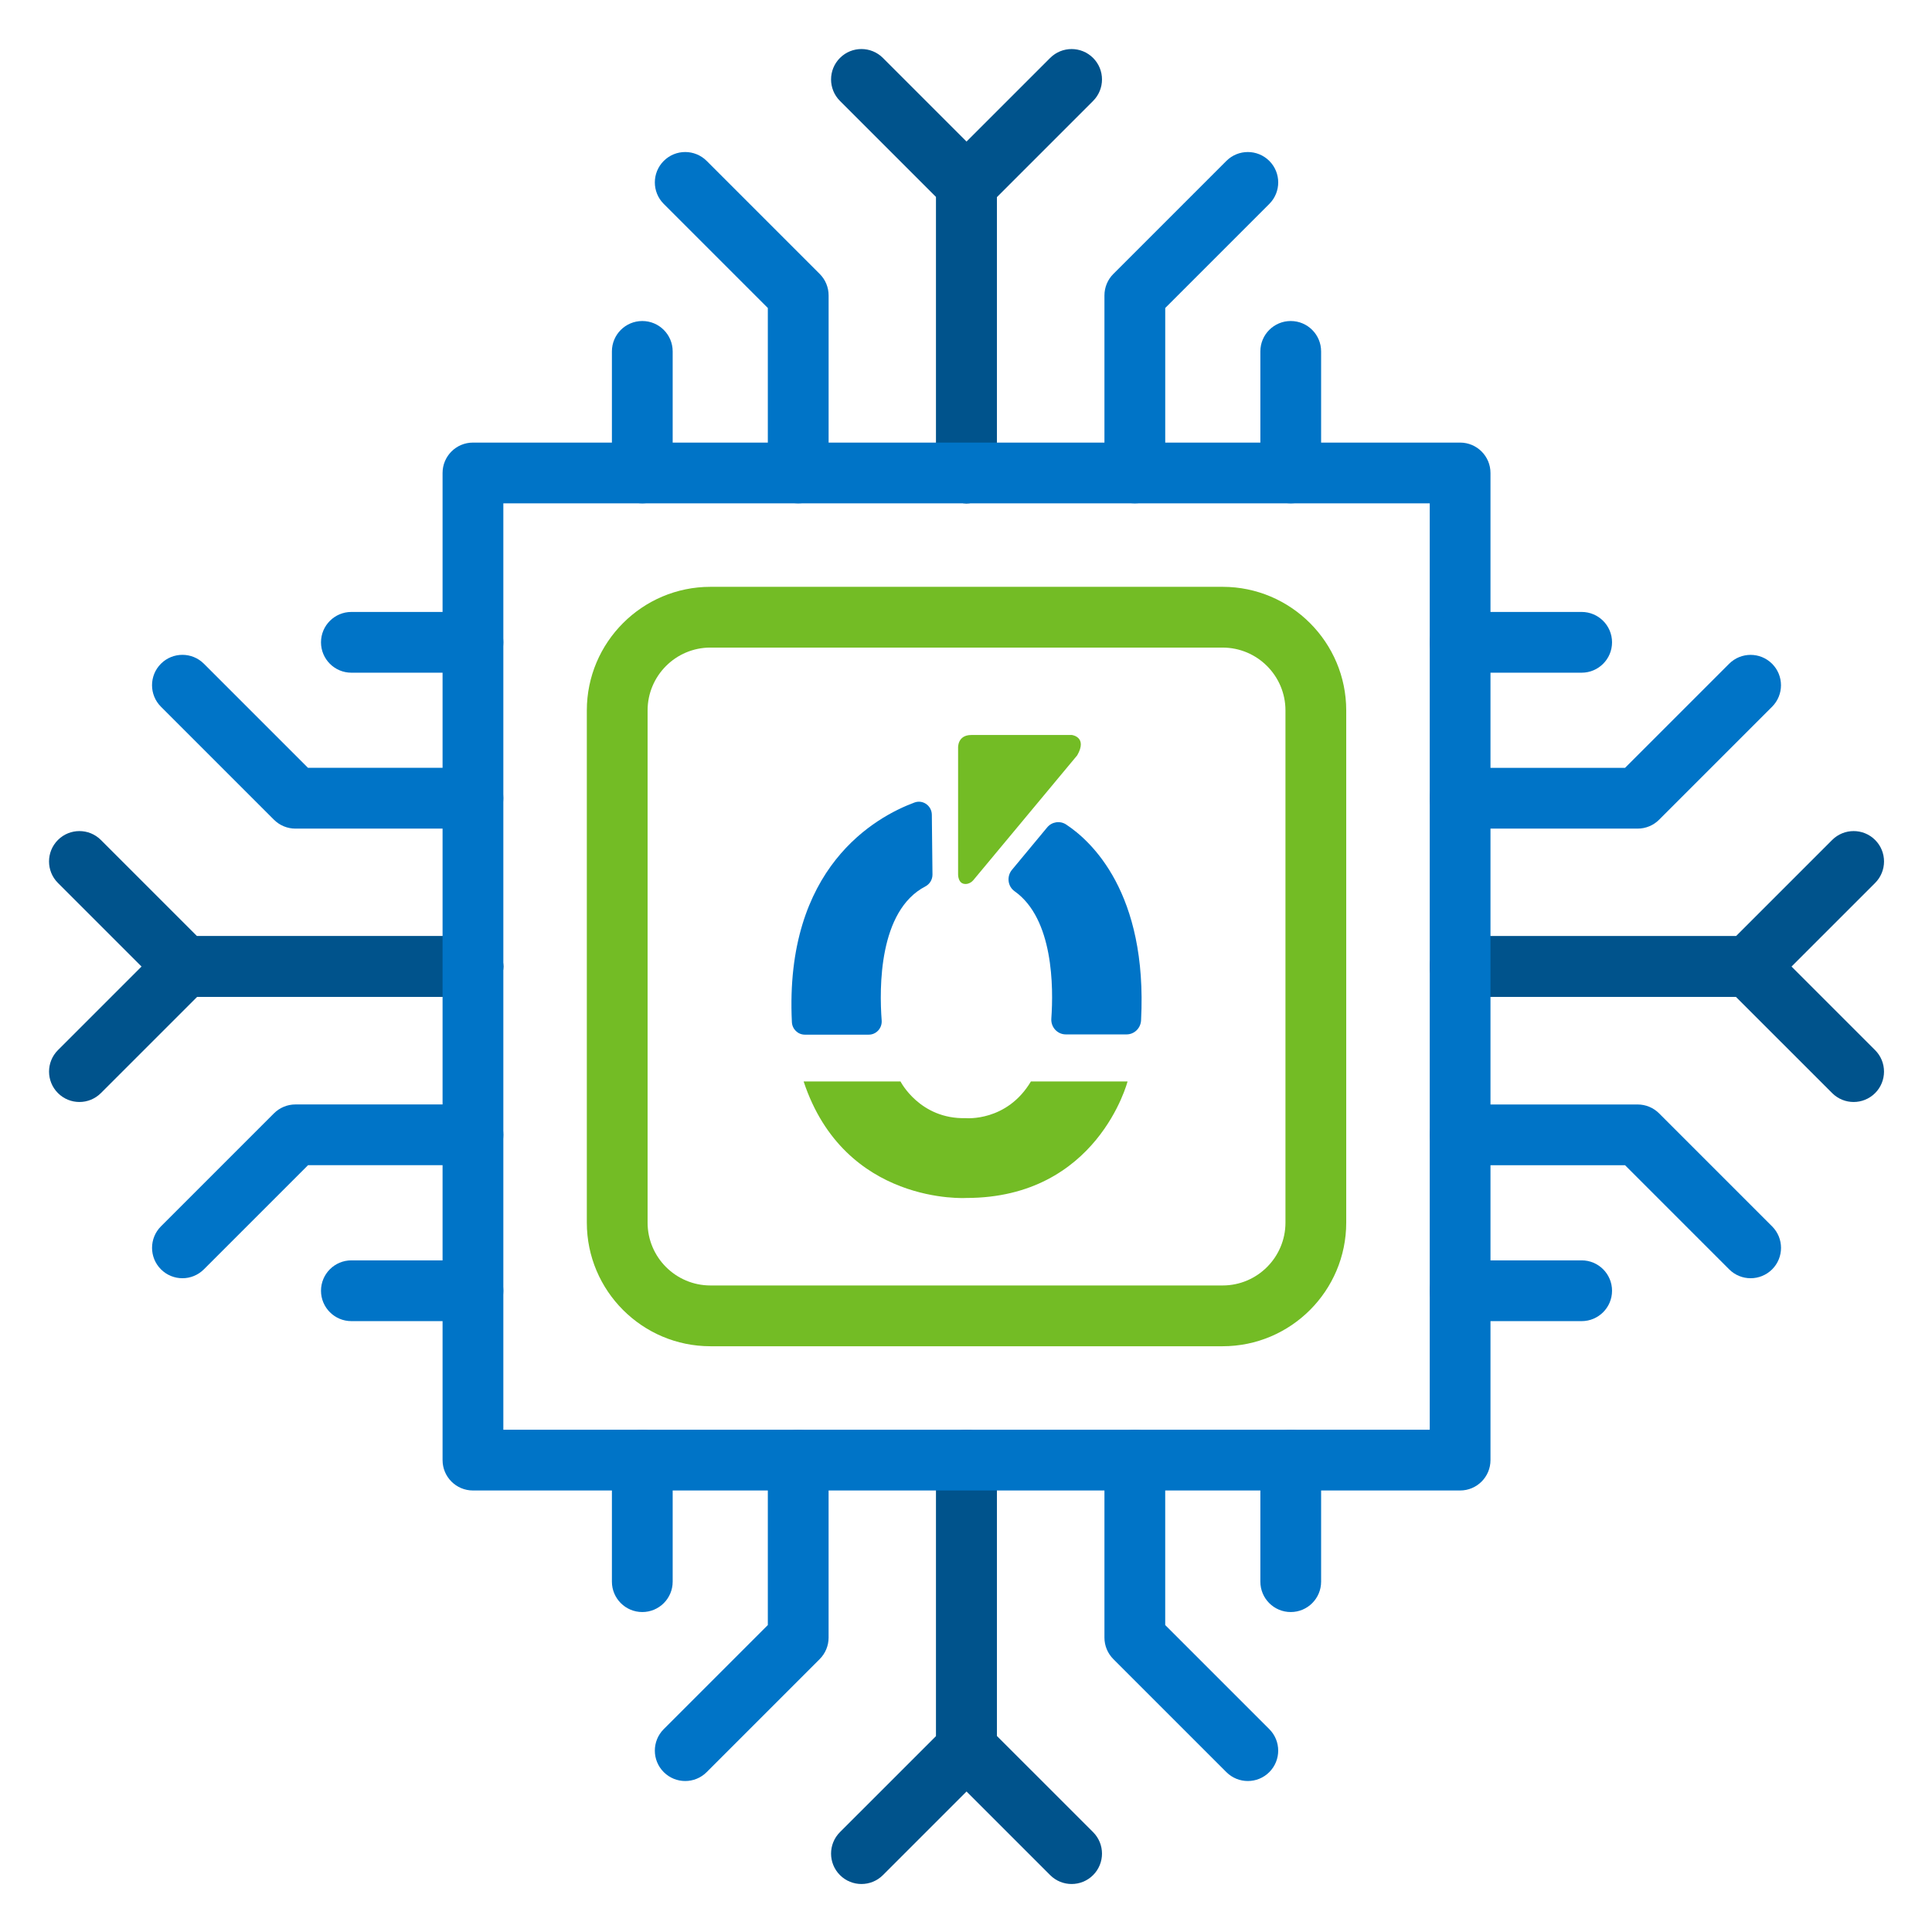 <svg xmlns="http://www.w3.org/2000/svg" xmlns:xlink="http://www.w3.org/1999/xlink" x="0px" y="0px" viewBox="0 0 1080 1080" style="enable-background:new 0 0 1080 1080;" xml:space="preserve"><style type="text/css">	.st0{fill:#00538C;}	.st1{fill:#0074C7;}	.st2{fill:#73BC25;}</style><g id="Capa_2"></g><g id="Layer_1">	<g>		<path class="st0" d="M540.29,281.37c-9.38,0-16.98-7.6-16.98-16.99V103.15c0-4.51,1.79-8.83,4.98-12.01l58.74-58.74   c6.63-6.64,17.38-6.64,24.02,0c6.63,6.63,6.63,17.38,0,24.02l-53.77,53.77v154.2C557.28,273.77,549.67,281.37,540.29,281.37z"></path>		<path class="st0" d="M540.29,281.37c-9.38,0-16.98-7.6-16.98-16.99v-154.2l-53.77-53.77c-6.63-6.63-6.63-17.38,0-24.02   c6.63-6.64,17.38-6.64,24.02,0l58.74,58.74c3.18,3.18,4.98,7.5,4.98,12.01v161.24C557.28,273.77,549.67,281.37,540.29,281.37z"></path>		<path class="st0" d="M1036.19,616.02c-4.35,0-8.69-1.66-12.01-4.98l-53.77-53.76H816.21c-9.38,0-16.99-7.6-16.99-16.99   c0-9.38,7.6-16.98,16.99-16.98h161.24c4.5,0,8.82,1.79,12.01,4.98l58.74,58.74c6.63,6.63,6.63,17.38,0,24.02   C1044.88,614.36,1040.53,616.02,1036.19,616.02z"></path>		<path class="st0" d="M977.44,557.29H816.21c-9.38,0-16.99-7.6-16.99-16.99c0-9.38,7.6-16.98,16.99-16.98h154.21l53.77-53.77   c6.64-6.63,17.38-6.63,24.02,0c6.63,6.64,6.63,17.38,0,24.02l-58.74,58.74C986.27,555.49,981.95,557.29,977.44,557.29z"></path>		<path class="st0" d="M481.55,1053.17c-4.35,0-8.69-1.66-12.01-4.98c-6.63-6.63-6.63-17.39,0-24.02l53.77-53.76V816.21   c0-9.38,7.6-16.98,16.98-16.98c9.38,0,16.99,7.6,16.99,16.98v161.24c0,4.51-1.79,8.83-4.98,12.01l-58.74,58.74   C490.24,1051.52,485.9,1053.17,481.55,1053.17z"></path>		<path class="st0" d="M599.04,1053.17c-4.35,0-8.69-1.66-12.01-4.98l-58.74-58.74c-3.18-3.18-4.98-7.5-4.98-12.01V816.21   c0-9.38,7.6-16.98,16.98-16.98c9.38,0,16.99,7.6,16.99,16.98v154.21l53.77,53.76c6.63,6.63,6.63,17.38,0,24.02   C607.73,1051.52,603.38,1053.17,599.04,1053.17z"></path>		<path class="st0" d="M264.38,557.29H103.14c-4.5,0-8.82-1.79-12.01-4.98l-58.75-58.74c-6.63-6.63-6.63-17.38,0-24.02   c6.64-6.63,17.38-6.63,24.02,0l53.77,53.77h154.2c9.38,0,16.98,7.6,16.98,16.98C281.37,549.68,273.76,557.29,264.38,557.29z"></path>		<path class="st0" d="M44.4,616.02c-4.35,0-8.69-1.66-12.01-4.98c-6.63-6.63-6.63-17.39,0-24.02l58.75-58.74   c3.18-3.19,7.5-4.98,12.01-4.98h161.24c9.38,0,16.98,7.6,16.98,16.98c0,9.38-7.6,16.99-16.98,16.99h-154.2l-53.77,53.76   C53.09,614.36,48.74,616.02,44.4,616.02z"></path>		<path class="st1" d="M816.21,833.19H264.38c-9.38,0-16.98-7.6-16.98-16.98V264.39c0-9.38,7.6-16.98,16.98-16.98h551.83   c9.38,0,16.98,7.6,16.98,16.98v551.82C833.19,825.59,825.59,833.19,816.21,833.19z M281.37,799.22h517.86V281.37H281.37V799.22z"></path>		<path class="st2" d="M683.46,752.56H397.13c-38.1,0-69.09-31-69.09-69.1V397.14c0-38.1,31-69.1,69.09-69.1h286.33   c38.1,0,69.09,31,69.09,69.1v286.32C752.55,721.56,721.55,752.56,683.46,752.56z M397.13,362c-19.37,0-35.12,15.76-35.12,35.13   v286.32c0,19.37,15.76,35.13,35.12,35.13h286.33c19.37,0,35.12-15.76,35.12-35.13V397.14c0-19.37-15.76-35.13-35.12-35.13H397.13z   "></path>		<path class="st1" d="M634.38,281.37c-9.38,0-16.99-7.6-16.99-16.99v-99.24c0-4.5,1.79-8.83,4.98-12.01l63.17-63.17   c6.63-6.63,17.38-6.63,24.02,0c6.63,6.63,6.63,17.38,0,24.02l-58.19,58.19v92.21C651.37,273.77,643.76,281.37,634.38,281.37z"></path>		<path class="st1" d="M721.53,281.37c-9.38,0-16.98-7.6-16.98-16.99v-67.95c0-9.38,7.6-16.98,16.98-16.98   c9.38,0,16.98,7.6,16.98,16.98v67.95C738.52,273.77,730.92,281.37,721.53,281.37z"></path>		<path class="st1" d="M446.21,281.37c-9.38,0-16.99-7.6-16.99-16.99v-92.21l-58.19-58.19c-6.63-6.64-6.63-17.38,0-24.02   s17.38-6.63,24.02,0l63.17,63.17c3.19,3.18,4.98,7.5,4.98,12.01v99.24C463.19,273.77,455.59,281.37,446.21,281.37z"></path>		<path class="st1" d="M359.05,281.37c-9.38,0-16.99-7.6-16.99-16.99v-67.95c0-9.38,7.6-16.98,16.99-16.98   c9.38,0,16.98,7.6,16.98,16.98v67.95C376.04,273.77,368.43,281.37,359.05,281.37z"></path>		<path class="st1" d="M978.61,714.54c-4.35,0-8.69-1.66-12.01-4.98l-58.19-58.19h-92.2c-9.38,0-16.99-7.6-16.99-16.98   s7.6-16.98,16.99-16.98h99.24c4.51,0,8.83,1.79,12.01,4.98l63.17,63.17c6.63,6.63,6.63,17.38,0,24.02   C987.3,712.88,982.96,714.54,978.61,714.54z"></path>		<path class="st1" d="M884.15,738.52h-67.95c-9.38,0-16.99-7.6-16.99-16.98c0-9.38,7.6-16.99,16.99-16.99h67.95   c9.38,0,16.99,7.6,16.99,16.99C901.14,730.92,893.53,738.52,884.15,738.52z"></path>		<path class="st1" d="M915.44,463.2h-99.24c-9.38,0-16.99-7.6-16.99-16.98s7.6-16.98,16.99-16.98h92.2l58.19-58.19   c6.64-6.63,17.38-6.63,24.02,0c6.63,6.64,6.63,17.38,0,24.02l-63.17,63.17C924.27,461.41,919.95,463.2,915.44,463.2z"></path>		<path class="st1" d="M884.15,376.04h-67.95c-9.38,0-16.99-7.6-16.99-16.98c0-9.38,7.6-16.98,16.99-16.98h67.95   c9.38,0,16.99,7.6,16.99,16.98C901.14,368.44,893.53,376.04,884.15,376.04z"></path>		<path class="st1" d="M383.04,995.6c-4.35,0-8.69-1.66-12.01-4.98c-6.63-6.63-6.63-17.38,0-24.02l58.19-58.19v-92.21   c0-9.38,7.6-16.98,16.99-16.98c9.38,0,16.98,7.6,16.98,16.98v99.24c0,4.5-1.79,8.82-4.98,12.01l-63.17,63.17   C391.73,993.94,387.38,995.6,383.04,995.6z"></path>		<path class="st1" d="M359.05,901.14c-9.38,0-16.99-7.6-16.99-16.99v-67.95c0-9.38,7.6-16.98,16.99-16.98   c9.38,0,16.98,7.6,16.98,16.98v67.95C376.04,893.53,368.43,901.14,359.05,901.14z"></path>		<path class="st1" d="M697.55,995.6c-4.35,0-8.69-1.66-12.01-4.98l-63.17-63.17c-3.18-3.18-4.98-7.5-4.98-12.01v-99.24   c0-9.38,7.6-16.98,16.99-16.98c9.38,0,16.98,7.6,16.98,16.98v92.21l58.19,58.19c6.63,6.63,6.63,17.38,0,24.02   C706.24,993.94,701.9,995.6,697.55,995.6z"></path>		<path class="st1" d="M721.53,901.14c-9.38,0-16.98-7.6-16.98-16.99v-67.95c0-9.38,7.6-16.98,16.98-16.98   c9.38,0,16.98,7.6,16.98,16.98v67.95C738.52,893.53,730.92,901.14,721.53,901.14z"></path>		<path class="st1" d="M264.38,463.2h-99.24c-4.5,0-8.83-1.79-12.01-4.98l-63.17-63.17c-6.63-6.63-6.63-17.38,0-24.02   c6.64-6.63,17.38-6.63,24.02,0l58.19,58.19h92.2c9.38,0,16.98,7.6,16.98,16.98S273.76,463.2,264.38,463.2z"></path>		<path class="st1" d="M264.38,376.04h-67.95c-9.38,0-16.99-7.6-16.99-16.98c0-9.38,7.6-16.98,16.99-16.98h67.95   c9.38,0,16.98,7.6,16.98,16.98C281.37,368.44,273.76,376.04,264.38,376.04z"></path>		<path class="st1" d="M101.98,714.54c-4.35,0-8.69-1.66-12.01-4.98c-6.63-6.64-6.63-17.38,0-24.02l63.17-63.17   c3.18-3.18,7.5-4.98,12.01-4.98h99.24c9.38,0,16.98,7.6,16.98,16.98s-7.6,16.98-16.98,16.98h-92.2l-58.19,58.19   C110.67,712.88,106.32,714.54,101.98,714.54z"></path>		<path class="st1" d="M264.38,738.52h-67.95c-9.38,0-16.99-7.6-16.99-16.98c0-9.38,7.6-16.99,16.99-16.99h67.95   c9.38,0,16.98,7.6,16.98,16.99C281.37,730.92,273.76,738.52,264.38,738.52z"></path>		<g>			<path class="st2" d="M449.23,604.53h54.15c0,0,10.77,21.21,36.54,20.52c0,0,22.9,2.14,36.37-20.52h54.02    c0,0-16.75,65.14-90.11,65.14C540.21,669.67,472.23,673.92,449.23,604.53z"></path>			<path class="st1" d="M511.2,448.61c-21.79,8.08-72.78,36.3-68.53,122.77c0.19,3.92,3.38,7,7.24,7h35.73    c4.23,0,7.55-3.67,7.22-7.96c-1.36-18-1.72-61.32,24.44-74.92c2.45-1.28,3.99-3.85,3.96-6.65l-0.36-33.38    C520.86,450.39,515.89,446.87,511.2,448.61z"></path>			<path class="st1" d="M595.97,460.9c13.9,9.15,45.62,38.02,41.89,109.5c-0.23,4.39-3.78,7.84-8.11,7.84H595.8    c-4.72,0-8.43-4.06-8.1-8.83c1.23-17.41,1.23-55.82-20.53-71.19c-3.88-2.74-4.53-8.31-1.48-11.98l19.68-23.71    C587.99,459.36,592.54,458.65,595.97,460.9z"></path>			<path class="st2" d="M602.18,422.22c5.88-10.26-2.98-11.35-2.98-11.35s-39.41,0-56.24,0c-7.82,0-7.38,7.17-7.38,7.17v55.26v8.82    v6.65c0,0-0.15,5.58,4.36,5.38c1.61-0.07,3.1-0.87,4.13-2.1L602.18,422.22z"></path>		</g>	</g></g></svg>